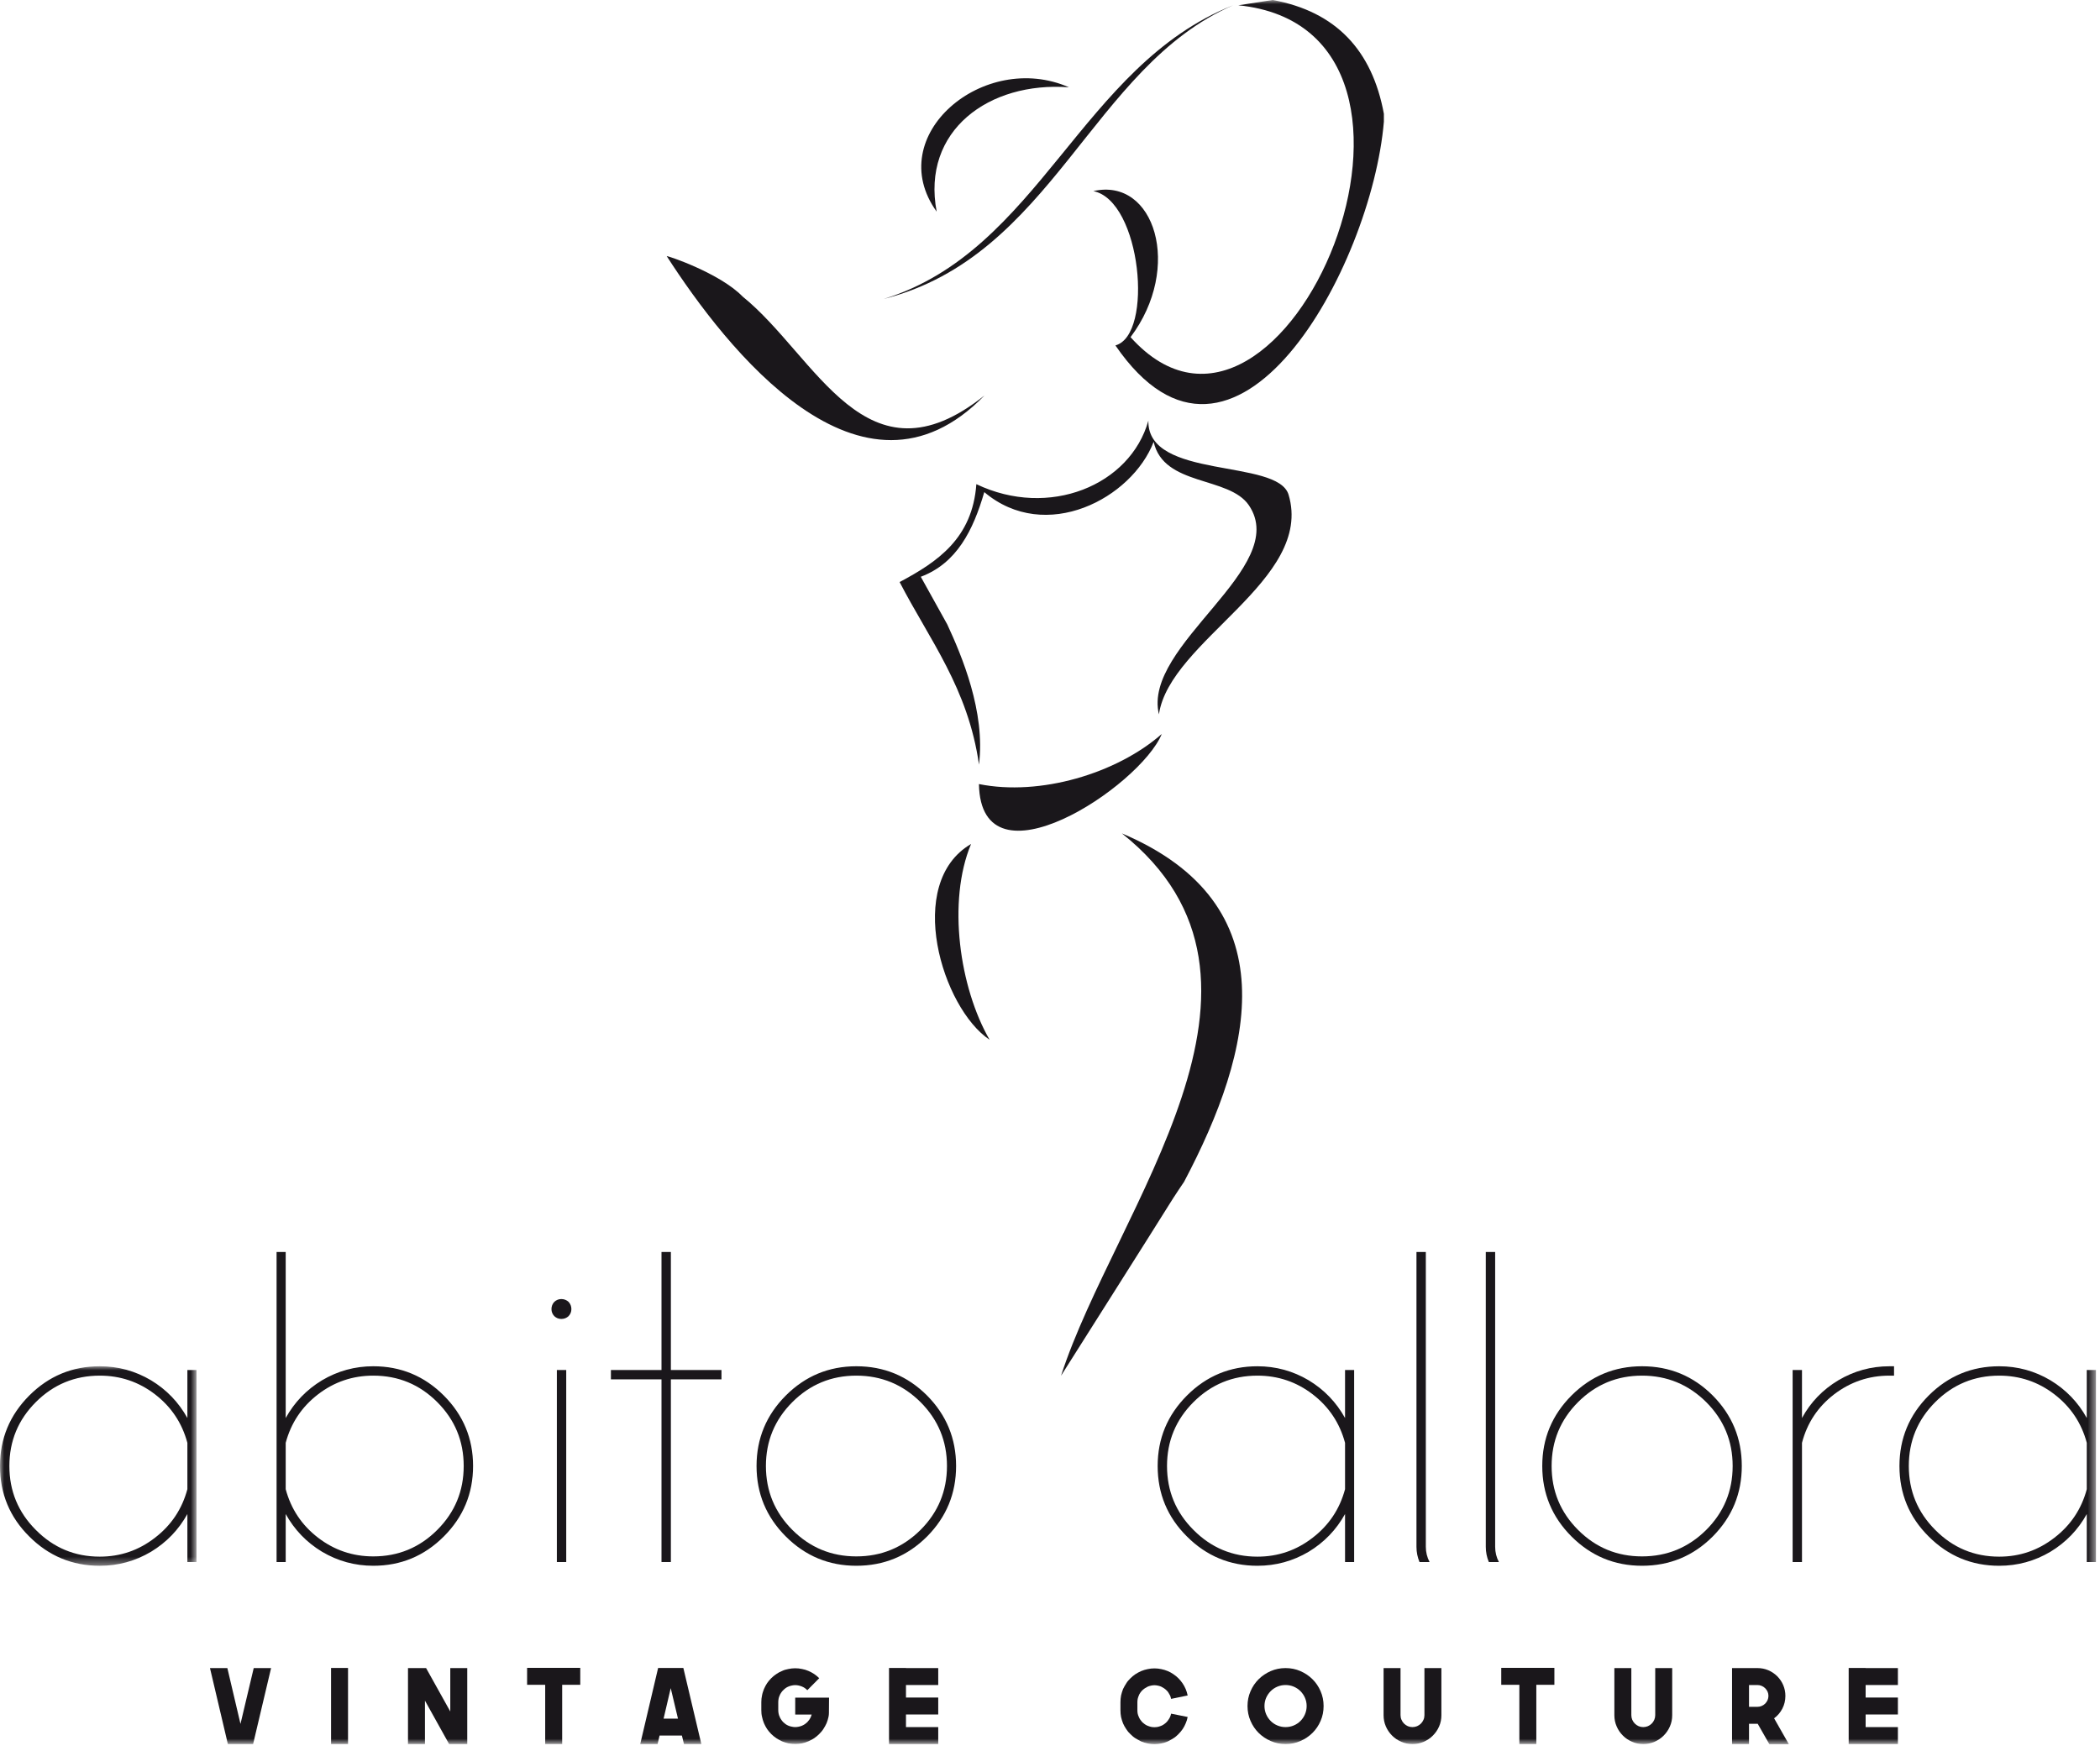 <?xml version="1.0" encoding="UTF-8"?>
<svg width="259px" height="216px" viewBox="0 0 259 216" version="1.1" xmlns="http://www.w3.org/2000/svg" xmlns:xlink="http://www.w3.org/1999/xlink">
    <title>Group 38</title>
    <defs>
        <polygon id="path-1" points="0 0 24.235 0 24.235 24.611 0 24.611"></polygon>
        <polygon id="path-3" points="0 215.162 258.5 215.162 258.5 0 0 0"></polygon>
    </defs>
    <g id="Page-1" stroke="none" stroke-width="1" fill="none" fill-rule="evenodd">
        <g id="Group-38">
            <g id="Group-3" transform="translate(0, 168.545)">
                <mask id="mask-2" fill="white">
                    <use xlink:href="#path-1"></use>
                </mask>
                <g id="Clip-2"></g>
                <path d="M23.11,9.445 C22.455,7 21.127,5.008 19.124,3.465 C17.12,1.925 14.848,1.156 12.306,1.156 C9.225,1.156 6.596,2.244 4.42,4.42 C2.243,6.596 1.156,9.223 1.156,12.304 C1.156,15.387 2.243,18.015 4.42,20.191 C6.596,22.387 9.225,23.486 12.306,23.486 C14.848,23.486 17.12,22.705 19.124,21.144 C21.127,19.604 22.455,17.611 23.11,15.165 L23.11,9.445 Z M24.235,24.149 L23.11,24.149 L23.11,18.227 C22.031,20.173 20.54,21.722 18.633,22.878 C16.687,24.032 14.579,24.611 12.306,24.611 C8.917,24.611 6.018,23.408 3.611,21 C1.204,18.614 -0,15.715 -0,12.304 C-0,8.917 1.204,6.019 3.611,3.609 C6.018,1.202 8.917,0 12.306,0 C14.579,0 16.687,0.578 18.633,1.733 C20.54,2.886 22.031,4.439 23.11,6.383 L23.11,0.463 L24.235,0.463 L24.235,24.149 Z" id="Fill-1" fill="#1A171B" mask="url(#mask-2)"></path>
            </g>
            <path d="M35.236,183.709 C35.89,186.155 37.218,188.148 39.222,189.688 C41.225,191.23 43.498,191.999 46.039,191.999 C49.121,191.999 51.749,190.912 53.926,188.735 C56.102,186.56 57.19,183.932 57.19,180.849 C57.19,177.768 56.102,175.141 53.926,172.964 C51.749,170.788 49.121,169.7 46.039,169.7 C43.498,169.7 41.225,170.47 39.222,172.009 C37.218,173.552 35.89,175.544 35.236,177.989 L35.236,183.709 Z M34.111,154.446 L35.236,154.446 L35.236,174.928 C36.315,172.983 37.806,171.431 39.713,170.277 C41.659,169.122 43.767,168.544 46.039,168.544 C49.428,168.544 52.327,169.746 54.735,172.153 C57.142,174.563 58.345,177.461 58.345,180.849 C58.345,184.238 57.142,187.138 54.735,189.544 C52.327,191.952 49.428,193.155 46.039,193.155 C43.767,193.155 41.659,192.576 39.713,191.422 C37.806,190.267 36.315,188.717 35.236,186.772 L35.236,192.693 L34.111,192.693 L34.111,154.446 Z" id="Fill-4" fill="#1A171B"></path>
            <mask id="mask-4" fill="white">
                <use xlink:href="#path-3"></use>
            </mask>
            <g id="Clip-7"></g>
            <path d="M68.679,192.694 L69.835,192.694 L69.835,169.007 L68.679,169.007 L68.679,192.694 Z M70.124,160.6 C70.356,160.851 70.471,161.149 70.471,161.496 C70.471,161.824 70.356,162.112 70.124,162.362 C69.874,162.594 69.576,162.709 69.229,162.709 C68.902,162.709 68.612,162.594 68.363,162.362 C68.13,162.112 68.015,161.824 68.015,161.496 C68.015,161.149 68.13,160.851 68.363,160.6 C68.612,160.371 68.902,160.253 69.229,160.253 C69.576,160.253 69.874,160.371 70.124,160.6 L70.124,160.6 Z" id="Fill-6" fill="#1A171B" mask="url(#mask-4)"></path>
            <polygon id="Fill-8" fill="#1A171B" mask="url(#mask-4)" points="82.741 169.007 88.982 169.007 88.982 170.16 82.741 170.16 82.741 192.694 81.585 192.694 81.585 170.16 75.346 170.16 75.346 169.007 81.585 169.007 81.585 154.446 82.741 154.446"></polygon>
            <path d="M97.728,172.964 C95.55,175.141 94.463,177.768 94.463,180.849 C94.463,183.932 95.55,186.56 97.728,188.735 C99.903,190.912 102.532,191.999 105.615,191.999 C108.694,191.999 111.334,190.912 113.529,188.735 C115.704,186.56 116.793,183.932 116.793,180.849 C116.793,177.768 115.704,175.141 113.529,172.964 C111.334,170.788 108.694,169.7 105.615,169.7 C102.532,169.7 99.903,170.788 97.728,172.964 M114.338,172.153 C116.725,174.564 117.918,177.461 117.918,180.849 C117.918,184.238 116.725,187.138 114.338,189.544 C111.93,191.952 109.022,193.155 105.615,193.155 C102.225,193.155 99.326,191.952 96.918,189.544 C94.511,187.138 93.308,184.238 93.308,180.849 C93.308,177.461 94.511,174.564 96.918,172.153 C99.326,169.746 102.225,168.544 105.615,168.544 C109.022,168.544 111.93,169.746 114.338,172.153" id="Fill-9" fill="#1A171B" mask="url(#mask-4)"></path>
            <path d="M165.889,177.99 C165.232,175.545 163.906,173.553 161.904,172.01 C159.899,170.47 157.627,169.701 155.082,169.701 C152.004,169.701 149.375,170.789 147.197,172.965 C145.021,175.141 143.932,177.768 143.932,180.849 C143.932,183.932 145.021,186.56 147.197,188.736 C149.375,190.932 152.004,192.031 155.082,192.031 C157.627,192.031 159.899,191.25 161.904,189.689 C163.906,188.149 165.232,186.156 165.889,183.71 L165.889,177.99 Z M167.012,192.694 L165.889,192.694 L165.889,186.772 C164.808,188.718 163.317,190.267 161.411,191.423 C159.466,192.577 157.357,193.156 155.082,193.156 C151.694,193.156 148.796,191.953 146.391,189.545 C143.984,187.159 142.778,184.26 142.778,180.849 C142.778,177.462 143.984,174.564 146.391,172.154 C148.796,169.747 151.694,168.545 155.082,168.545 C157.357,168.545 159.466,169.123 161.411,170.278 C163.317,171.431 164.808,172.984 165.889,174.928 L165.889,169.008 L167.012,169.008 L167.012,192.694 Z" id="Fill-10" fill="#1A171B" mask="url(#mask-4)"></path>
            <path d="M175.072,192.694 C174.824,192.098 174.697,191.47 174.697,190.817 L174.697,154.447 L175.852,154.447 L175.852,190.817 C175.852,191.491 176.009,192.115 176.314,192.694 L175.072,192.694 Z" id="Fill-11" fill="#1A171B" mask="url(#mask-4)"></path>
            <path d="M183.623,192.694 C183.373,192.098 183.248,191.47 183.248,190.817 L183.248,154.447 L184.403,154.447 L184.403,190.817 C184.403,191.491 184.559,192.115 184.864,192.694 L183.623,192.694 Z" id="Fill-12" fill="#1A171B" mask="url(#mask-4)"></path>
            <path d="M194.63,172.964 C192.454,175.141 191.367,177.768 191.367,180.849 C191.367,183.932 192.454,186.56 194.63,188.735 C196.807,190.912 199.435,191.999 202.516,191.999 C205.598,191.999 208.235,190.912 210.432,188.735 C212.608,186.56 213.694,183.932 213.694,180.849 C213.694,177.768 212.608,175.141 210.432,172.964 C208.235,170.788 205.598,169.7 202.516,169.7 C199.435,169.7 196.807,170.788 194.63,172.964 M211.238,172.153 C213.628,174.564 214.821,177.461 214.821,180.849 C214.821,184.238 213.628,187.138 211.238,189.544 C208.831,191.952 205.925,193.155 202.516,193.155 C199.128,193.155 196.231,191.952 193.818,189.544 C191.416,187.138 190.212,184.238 190.212,180.849 C190.212,177.461 191.416,174.564 193.818,172.153 C196.231,169.746 199.128,168.544 202.516,168.544 C205.925,168.544 208.831,169.746 211.238,172.153" id="Fill-13" fill="#1A171B" mask="url(#mask-4)"></path>
            <path d="M222.245,192.694 L221.091,192.694 L221.091,169.007 L222.245,169.007 L222.245,174.928 C223.303,172.984 224.799,171.431 226.723,170.278 C228.67,169.123 230.766,168.545 233.021,168.545 L233.598,168.545 L233.598,169.701 L233.021,169.701 C230.497,169.701 228.226,170.47 226.205,172.009 C224.201,173.552 222.881,175.545 222.245,177.99 L222.245,192.694 Z" id="Fill-14" fill="#1A171B" mask="url(#mask-4)"></path>
            <path d="M257.372,177.99 C256.716,175.545 255.388,173.553 253.384,172.01 C251.382,170.47 249.111,169.701 246.569,169.701 C243.486,169.701 240.857,170.789 238.683,172.965 C236.507,175.141 235.42,177.768 235.42,180.849 C235.42,183.932 236.507,186.56 238.683,188.736 C240.857,190.932 243.486,192.031 246.569,192.031 C249.111,192.031 251.382,191.25 253.384,189.689 C255.388,188.149 256.716,186.156 257.372,183.71 L257.372,177.99 Z M258.5,192.694 L257.372,192.694 L257.372,186.772 C256.296,188.718 254.801,190.267 252.893,191.423 C250.949,192.577 248.841,193.156 246.569,193.156 C243.182,193.156 240.281,191.953 237.873,189.545 C235.466,187.159 234.266,184.26 234.266,180.849 C234.266,177.462 235.466,174.564 237.873,172.154 C240.281,169.747 243.182,168.545 246.569,168.545 C248.841,168.545 250.949,169.123 252.893,170.278 C254.801,171.431 256.296,172.984 257.372,174.928 L257.372,169.008 L258.5,169.008 L258.5,192.694 Z" id="Fill-15" fill="#1A171B" mask="url(#mask-4)"></path>
            <polygon id="Fill-16" fill="#1A171B" mask="url(#mask-4)" points="33.434 205.777 31.216 215.148 28.103 215.148 25.898 205.777 28.041 205.777 29.66 212.663 31.292 205.777"></polygon>
            <polygon id="Fill-17" fill="#1A171B" mask="url(#mask-4)" points="40.831 215.148 42.923 215.148 42.923 205.762 40.831 205.762"></polygon>
            <polygon id="Fill-18" fill="#1A171B" mask="url(#mask-4)" points="55.39 215.148 52.411 209.793 52.411 215.148 50.319 215.148 50.319 205.777 52.551 205.777 55.535 211.131 55.535 205.777 57.627 205.777 57.627 215.148"></polygon>
            <polygon id="Fill-19" fill="#1A171B" mask="url(#mask-4)" points="71.565 207.84 69.335 207.84 69.335 215.148 67.241 215.148 67.241 207.84 65.009 207.84 65.009 205.75 71.565 205.75"></polygon>
            <path d="M81.843,212.012 L83.617,212.012 L82.723,208.25 L81.843,212.012 Z M84.28,205.762 L86.499,215.148 L84.357,215.148 L84.102,214.102 L81.346,214.102 L81.103,215.148 L78.961,215.148 L81.168,205.762 L84.28,205.762 Z" id="Fill-20" fill="#1A171B" mask="url(#mask-4)"></path>
            <path d="M102.235,211.29 C102.235,211.476 102.217,211.643 102.184,211.788 C102.158,211.924 102.125,212.06 102.081,212.19 C102.04,212.321 101.994,212.452 101.942,212.581 C101.891,212.698 101.832,212.82 101.763,212.938 C101.695,213.058 101.624,213.175 101.547,213.296 C101.479,213.405 101.401,213.512 101.31,213.614 C101.223,213.718 101.131,213.816 101.038,213.91 C100.943,214.004 100.845,214.093 100.745,214.178 C100.642,214.264 100.535,214.345 100.425,214.421 C100.304,214.499 100.189,214.566 100.074,214.631 C99.959,214.694 99.838,214.752 99.711,214.804 C99.581,214.863 99.456,214.912 99.327,214.951 C99.201,214.989 99.066,215.025 98.92,215.06 C98.648,215.109 98.367,215.137 98.077,215.137 C97.798,215.137 97.517,215.109 97.235,215.06 C97.099,215.025 96.967,214.989 96.834,214.951 C96.702,214.912 96.578,214.869 96.458,214.817 C96.332,214.757 96.208,214.696 96.089,214.631 C95.968,214.569 95.853,214.499 95.745,214.422 C95.514,214.268 95.307,214.1 95.12,213.912 C94.94,213.732 94.771,213.53 94.609,213.299 C94.464,213.077 94.338,212.841 94.226,212.585 C94.176,212.458 94.129,212.329 94.087,212.197 C94.045,212.066 94.009,211.931 93.985,211.796 C93.951,211.66 93.926,211.519 93.914,211.381 C93.901,211.24 93.895,211.099 93.895,210.953 L93.895,209.984 C93.895,209.686 93.924,209.405 93.985,209.143 C94.009,209.006 94.045,208.871 94.087,208.74 C94.129,208.609 94.176,208.477 94.226,208.351 C94.338,208.096 94.464,207.857 94.609,207.637 C94.685,207.526 94.768,207.421 94.852,207.319 C94.937,207.216 95.026,207.119 95.12,207.025 C95.307,206.84 95.514,206.667 95.745,206.516 C95.956,206.363 96.195,206.236 96.458,206.132 C96.578,206.073 96.702,206.024 96.834,205.986 C96.967,205.946 97.099,205.916 97.235,205.891 C97.805,205.77 98.367,205.77 98.92,205.891 C99.201,205.941 99.463,206.022 99.711,206.132 C99.838,206.185 99.959,206.24 100.074,206.306 C100.189,206.369 100.304,206.438 100.425,206.516 C100.535,206.591 100.642,206.673 100.745,206.758 C100.845,206.844 100.943,206.931 101.038,207.025 L99.569,208.505 C99.46,208.394 99.353,208.305 99.251,208.237 C99.158,208.171 99.039,208.105 98.894,208.047 C98.835,208.019 98.772,207.999 98.709,207.982 C98.646,207.965 98.58,207.947 98.512,207.929 C98.224,207.863 97.937,207.863 97.658,207.929 C97.512,207.957 97.381,207.994 97.262,208.047 C97.203,208.071 97.142,208.097 97.082,208.129 C97.024,208.156 96.964,208.195 96.904,208.237 C96.854,208.28 96.8,208.321 96.746,208.364 C96.692,208.407 96.642,208.453 96.598,208.505 C96.548,208.548 96.503,208.594 96.464,208.643 C96.426,208.696 96.386,208.75 96.344,208.811 C96.258,208.929 96.195,209.049 96.153,209.167 C96.094,209.287 96.05,209.418 96.025,209.561 C96,209.708 95.986,209.85 95.986,209.984 L95.986,210.953 C95.986,211.106 96,211.246 96.025,211.375 C96.05,211.519 96.094,211.649 96.153,211.768 C96.195,211.887 96.258,212.008 96.344,212.127 C96.429,212.256 96.513,212.361 96.598,212.445 C96.642,212.488 96.692,212.53 96.746,212.573 C96.8,212.617 96.854,212.657 96.904,212.702 C96.964,212.744 97.024,212.78 97.082,212.81 C97.142,212.839 97.203,212.868 97.262,212.893 C97.381,212.944 97.512,212.982 97.658,213.007 C97.937,213.073 98.224,213.073 98.512,213.007 C98.58,212.989 98.646,212.975 98.709,212.957 C98.772,212.938 98.835,212.917 98.894,212.893 C99.039,212.832 99.158,212.768 99.251,212.702 C99.31,212.657 99.365,212.617 99.418,212.573 C99.468,212.53 99.519,212.488 99.569,212.445 C99.613,212.393 99.655,212.344 99.696,212.292 C99.739,212.243 99.783,212.186 99.826,212.127 C99.903,212.008 99.966,211.887 100.017,211.768 C100.034,211.726 100.049,211.685 100.06,211.641 C100.074,211.6 100.088,211.559 100.106,211.513 L98.077,211.513 L98.077,209.423 L102.25,209.423 L102.235,211.29 Z" id="Fill-21" fill="#1A171B" mask="url(#mask-4)"></path>
            <polygon id="Fill-22" fill="#1A171B" mask="url(#mask-4)" points="111.737 207.867 111.737 209.411 115.715 209.411 115.715 211.501 111.737 211.501 111.737 213.057 115.715 213.057 115.715 215.148 110.946 215.148 109.646 215.148 109.646 205.763 111.737 205.763 111.737 205.777 115.715 205.777 115.715 207.867"></polygon>
            <path d="M142.383,215.161 C142.236,215.161 142.094,215.154 141.957,215.137 C141.815,215.118 141.675,215.097 141.541,215.072 C141.406,215.048 141.273,215.014 141.139,214.97 C141.008,214.929 140.877,214.882 140.75,214.831 C140.631,214.772 140.513,214.708 140.394,214.644 C140.275,214.581 140.154,214.511 140.036,214.435 C139.925,214.367 139.817,214.288 139.712,214.197 C139.612,214.109 139.515,214.019 139.418,213.925 C139.219,213.746 139.051,213.542 138.905,213.311 C138.75,213.084 138.618,212.845 138.508,212.597 C138.413,212.361 138.331,212.096 138.265,211.808 C138.213,211.544 138.189,211.266 138.189,210.968 L138.189,209.996 C138.189,209.715 138.213,209.435 138.265,209.155 C138.299,209.019 138.332,208.887 138.373,208.755 C138.411,208.62 138.456,208.493 138.508,208.364 C138.569,208.244 138.63,208.125 138.695,208.007 C138.758,207.888 138.83,207.772 138.905,207.662 C138.973,207.546 139.055,207.433 139.142,207.332 C139.232,207.228 139.323,207.131 139.418,207.038 C139.598,206.857 139.804,206.69 140.036,206.529 C140.258,206.383 140.494,206.256 140.75,206.144 C140.877,206.095 141.008,206.048 141.139,206.005 C141.273,205.963 141.406,205.929 141.541,205.905 C142.101,205.785 142.661,205.785 143.225,205.905 C143.359,205.929 143.493,205.963 143.627,206.005 C143.759,206.048 143.887,206.095 144.013,206.144 C144.28,206.256 144.512,206.383 144.718,206.529 C144.946,206.68 145.152,206.851 145.34,207.038 C145.526,207.226 145.697,207.433 145.853,207.662 C145.996,207.867 146.12,208.101 146.235,208.364 C146.337,208.601 146.415,208.865 146.478,209.155 L144.437,209.576 C144.408,209.44 144.37,209.308 144.32,209.18 C144.251,209.044 144.186,208.925 144.117,208.823 C144.058,208.713 143.972,208.611 143.862,208.516 C143.82,208.468 143.775,208.422 143.721,208.385 C143.67,208.346 143.612,208.305 143.553,208.262 C143.454,208.195 143.335,208.125 143.199,208.059 C143.07,208.007 142.941,207.969 142.806,207.941 C142.515,207.876 142.234,207.876 141.961,207.941 C141.826,207.969 141.695,208.007 141.566,208.059 C141.43,208.125 141.311,208.195 141.207,208.262 C141.149,208.305 141.094,208.346 141.042,208.385 C140.99,208.422 140.94,208.468 140.888,208.516 C140.787,208.619 140.705,208.721 140.634,208.823 C140.549,208.942 140.485,209.061 140.446,209.18 C140.417,209.248 140.394,209.315 140.372,209.377 C140.355,209.442 140.335,209.508 140.316,209.576 C140.289,209.722 140.278,209.861 140.278,209.996 L140.278,210.968 C140.278,211.119 140.289,211.266 140.316,211.4 C140.335,211.47 140.355,211.534 140.372,211.599 C140.394,211.661 140.417,211.724 140.446,211.782 C140.504,211.928 140.567,212.046 140.634,212.138 C140.677,212.197 140.72,212.256 140.763,212.304 C140.805,212.357 140.848,212.406 140.888,212.458 C140.94,212.5 140.99,212.543 141.042,212.585 C141.094,212.629 141.149,212.672 141.207,212.713 C141.326,212.799 141.447,212.862 141.566,212.904 C141.635,212.929 141.699,212.954 141.765,212.975 C141.826,212.995 141.891,213.016 141.961,213.03 C142.234,213.084 142.515,213.084 142.806,213.03 C142.871,213.016 142.935,212.995 143,212.975 C143.063,212.954 143.13,212.929 143.199,212.904 C143.319,212.862 143.435,212.799 143.553,212.713 C143.656,212.644 143.759,212.56 143.862,212.458 C143.911,212.406 143.961,212.357 144,212.304 C144.044,212.256 144.083,212.197 144.117,212.138 C144.156,212.088 144.195,212.032 144.223,211.974 C144.254,211.913 144.288,211.85 144.32,211.782 C144.348,211.724 144.369,211.661 144.384,211.599 C144.4,211.534 144.417,211.47 144.437,211.4 L146.478,211.808 C146.426,212.088 146.345,212.351 146.235,212.597 C146.139,212.837 146.012,213.073 145.853,213.311 C145.776,213.424 145.693,213.53 145.609,213.631 C145.525,213.732 145.435,213.831 145.34,213.925 C145.249,214.019 145.151,214.109 145.048,214.197 C144.946,214.288 144.833,214.367 144.718,214.435 C144.605,214.511 144.491,214.581 144.37,214.644 C144.251,214.708 144.133,214.772 144.013,214.831 C143.887,214.882 143.759,214.929 143.627,214.97 C143.493,215.014 143.359,215.048 143.225,215.072 C143.081,215.097 142.941,215.118 142.806,215.137 C142.664,215.154 142.525,215.161 142.383,215.161" id="Fill-23" fill="#1A171B" mask="url(#mask-4)"></path>
            <path d="M158.551,213.057 C158.909,213.057 159.249,212.99 159.566,212.854 C159.885,212.719 160.161,212.535 160.396,212.296 C160.629,212.059 160.817,211.783 160.95,211.465 C161.085,211.147 161.154,210.81 161.154,210.456 C161.154,210.1 161.085,209.767 160.95,209.453 C160.817,209.14 160.629,208.866 160.396,208.629 C160.161,208.39 159.885,208.206 159.566,208.069 C159.249,207.934 158.909,207.867 158.551,207.867 C158.196,207.867 157.859,207.934 157.539,208.069 C157.22,208.206 156.943,208.39 156.712,208.629 C156.477,208.866 156.291,209.14 156.154,209.453 C156.02,209.767 155.952,210.1 155.952,210.456 C155.952,210.81 156.02,211.147 156.154,211.465 C156.291,211.783 156.477,212.059 156.712,212.296 C156.943,212.535 157.22,212.719 157.539,212.854 C157.859,212.99 158.196,213.057 158.551,213.057 M158.551,205.777 C159.2,205.777 159.809,205.899 160.375,206.145 C160.945,206.393 161.443,206.726 161.869,207.147 C162.292,207.567 162.632,208.063 162.874,208.631 C163.124,209.201 163.244,209.81 163.244,210.456 C163.244,211.111 163.124,211.723 162.874,212.292 C162.632,212.862 162.292,213.357 161.869,213.778 C161.443,214.198 160.945,214.533 160.375,214.778 C159.809,215.026 159.2,215.148 158.551,215.148 C157.906,215.148 157.3,215.026 156.728,214.778 C156.161,214.533 155.662,214.198 155.237,213.778 C154.813,213.357 154.476,212.862 154.233,212.292 C153.983,211.723 153.86,211.111 153.86,210.456 C153.86,209.81 153.983,209.201 154.233,208.631 C154.476,208.063 154.813,207.567 155.237,207.147 C155.662,206.726 156.161,206.393 156.728,206.145 C157.3,205.899 157.906,205.777 158.551,205.777" id="Fill-24" fill="#1A171B" mask="url(#mask-4)"></path>
            <path d="M174.208,215.148 C173.714,215.148 173.25,215.056 172.822,214.869 C172.389,214.682 172.012,214.427 171.688,214.102 C171.368,213.779 171.109,213.404 170.922,212.975 C170.736,212.546 170.642,212.084 170.642,211.591 L170.642,205.777 L172.732,205.777 L172.732,211.581 C172.732,211.785 172.771,211.975 172.851,212.153 C172.926,212.333 173.029,212.49 173.166,212.625 C173.306,212.76 173.461,212.868 173.634,212.944 C173.807,213.019 173.996,213.057 174.199,213.057 C174.403,213.057 174.595,213.019 174.772,212.944 C174.953,212.868 175.108,212.76 175.247,212.625 C175.382,212.49 175.487,212.333 175.563,212.153 C175.644,211.975 175.681,211.785 175.681,211.581 L175.681,205.777 L177.772,205.777 L177.772,211.591 C177.772,212.084 177.679,212.546 177.49,212.975 C177.305,213.404 177.046,213.779 176.723,214.102 C176.401,214.427 176.024,214.682 175.592,214.869 C175.162,215.056 174.7,215.148 174.208,215.148" id="Fill-25" fill="#1A171B" mask="url(#mask-4)"></path>
            <polygon id="Fill-26" fill="#1A171B" mask="url(#mask-4)" points="191.708 207.84 189.479 207.84 189.479 215.148 187.387 215.148 187.387 207.84 185.155 207.84 185.155 205.75 191.708 205.75"></polygon>
            <path d="M202.673,215.148 C202.176,215.148 201.713,215.056 201.285,214.869 C200.855,214.682 200.478,214.427 200.155,214.102 C199.829,213.779 199.574,213.404 199.389,212.975 C199.2,212.546 199.105,212.084 199.105,211.591 L199.105,205.777 L201.198,205.777 L201.198,211.581 C201.198,211.785 201.236,211.975 201.312,212.153 C201.39,212.333 201.496,212.49 201.631,212.625 C201.769,212.76 201.923,212.868 202.099,212.944 C202.271,213.019 202.461,213.057 202.664,213.057 C202.866,213.057 203.061,213.019 203.239,212.944 C203.416,212.868 203.574,212.76 203.71,212.625 C203.844,212.49 203.955,212.333 204.029,212.153 C204.106,211.975 204.145,211.785 204.145,211.581 L204.145,205.777 L206.238,205.777 L206.238,211.591 C206.238,212.084 206.144,212.546 205.954,212.975 C205.768,213.404 205.51,213.779 205.19,214.102 C204.863,214.427 204.489,214.682 204.058,214.869 C203.625,215.056 203.163,215.148 202.673,215.148" id="Fill-27" fill="#1A171B" mask="url(#mask-4)"></path>
            <path d="M215.711,210.557 L216.742,210.557 C216.929,210.557 217.107,210.523 217.272,210.451 C217.44,210.379 217.585,210.281 217.708,210.159 C217.83,210.038 217.926,209.894 218.001,209.73 C218.07,209.567 218.109,209.391 218.109,209.206 C218.109,209.02 218.07,208.848 218.001,208.687 C217.926,208.528 217.83,208.387 217.708,208.265 C217.585,208.143 217.44,208.046 217.272,207.974 C217.107,207.902 216.929,207.867 216.742,207.867 L215.711,207.867 L215.711,210.557 Z M215.711,215.148 L213.62,215.148 L213.62,205.777 L216.749,205.777 C217.227,205.777 217.673,205.865 218.09,206.043 C218.508,206.222 218.874,206.469 219.191,206.783 C219.506,207.098 219.752,207.463 219.932,207.879 C220.108,208.297 220.198,208.739 220.198,209.206 C220.198,209.776 220.073,210.3 219.823,210.781 C219.572,211.261 219.232,211.66 218.806,211.973 L220.622,215.161 L218.218,215.161 L216.785,212.649 L216.747,212.649 L215.711,212.649 L215.711,215.148 Z" id="Fill-28" fill="#1A171B" mask="url(#mask-4)"></path>
            <polygon id="Fill-29" fill="#1A171B" mask="url(#mask-4)" points="230.095 207.867 230.095 209.411 234.074 209.411 234.074 211.501 230.095 211.501 230.095 213.057 234.074 213.057 234.074 215.148 229.306 215.148 228.004 215.148 228.004 205.763 230.095 205.763 230.095 205.777 234.074 205.777 234.074 207.867"></polygon>
            <path d="M156.972,-0 C164.784,1.432 169.24,6.228 170.678,14.035 L170.678,15.014 C169.165,33 152.213,63.974 137.568,42.612 C142.31,41.309 140.759,24.768 134.846,23.574 C142.405,21.843 145.897,33.007 139.434,41.592 C158.334,62.614 183.046,3.716 152.729,0.652" id="Fill-30" fill="#1A171B" mask="url(#mask-4)"></path>
            <path d="M131.839,10.77 C121.979,10.025 113.627,16.112 115.523,26.109 C108.774,16.716 121.363,6.164 131.839,10.77" id="Fill-31" fill="#1A171B" mask="url(#mask-4)"></path>
            <path d="M146.038,145.786 C154.618,129.544 159.004,111.536 138.367,102.808 C161.344,121.081 137.532,149.071 130.86,169.715 C130.86,169.715 143.188,150.242 144.017,148.883 C144.847,147.526 146.038,145.786 146.038,145.786" id="Fill-32" fill="#1A171B" mask="url(#mask-4)"></path>
            <path d="M119.765,104.114 C116.807,111.197 118.345,121.847 122.049,128.265 C116.194,124.369 111.504,108.948 119.765,104.114" id="Fill-33" fill="#1A171B" mask="url(#mask-4)"></path>
            <path d="M91.585,36.578 C100.707,43.944 106.799,60.462 121.416,48.788 C106.233,64.426 89.532,42.925 82.231,31.602 C82.231,31.494 88.781,33.688 91.585,36.578" id="Fill-34" fill="#1A171B" mask="url(#mask-4)"></path>
            <path d="M108.994,36.88 C128.207,30.962 133.312,8.111 152.077,0.652 C134.562,8.271 129.891,31.56 108.994,36.88" id="Fill-35" fill="#1A171B" mask="url(#mask-4)"></path>
            <path d="M116.828,77.026 C118.616,80.885 121.557,87.817 120.742,94.322 C119.401,84.895 114.622,78.904 110.953,71.803 C115.634,69.307 119.929,66.418 120.417,59.727 C129.37,64.007 139.402,59.875 141.632,51.894 C141.475,59.214 157.587,56.525 158.926,61.032 C162.061,71.562 144.267,79.019 142.934,88.121 C140.864,79.536 159.244,70.04 154.033,62.338 C151.577,58.709 143.521,60.031 142.284,54.505 C139.603,61.499 128.96,67.101 121.395,60.706 C120.026,65.428 117.994,69.488 113.564,71.151" id="Fill-36" fill="#1A171B" mask="url(#mask-4)"></path>
            <path d="M120.736,96.723 C128.265,98.238 137.718,95.431 143.287,90.544 C140.61,97.044 120.972,109.994 120.736,96.723" id="Fill-37" fill="#1A171B" mask="url(#mask-4)"></path>
        </g>
    </g>
</svg>